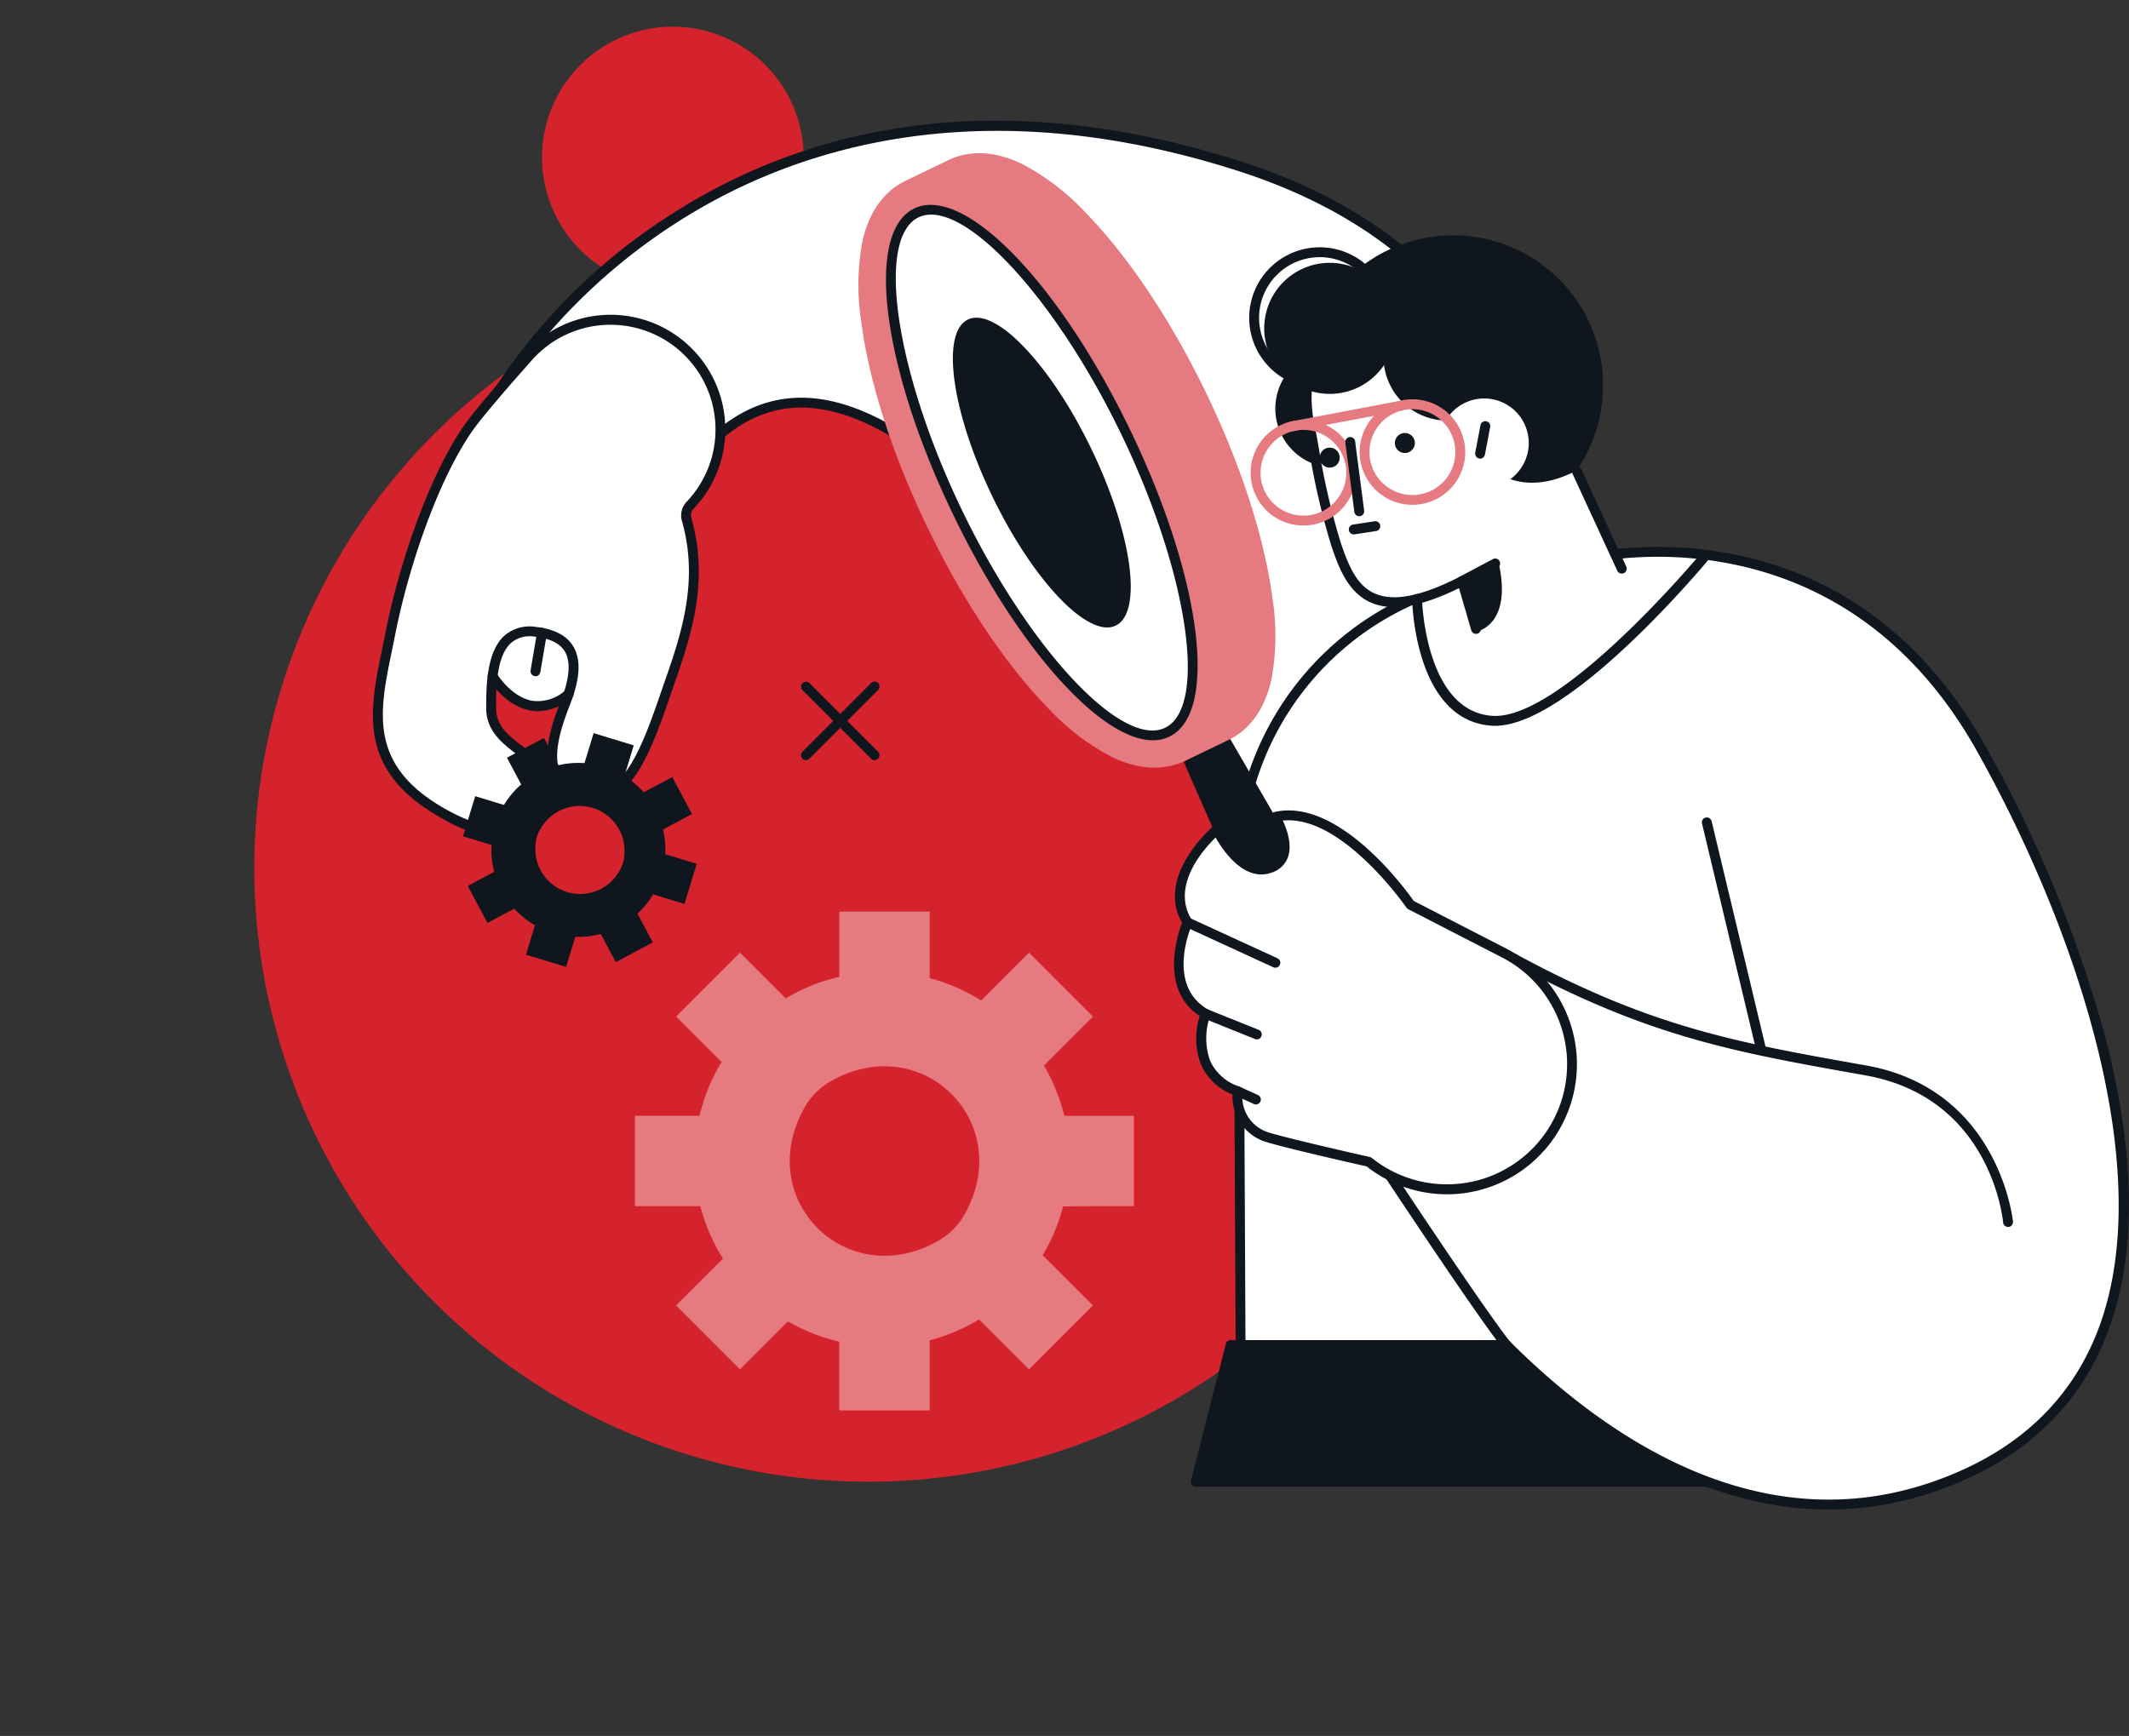 <svg xmlns="http://www.w3.org/2000/svg" width="250.106" height="203.979" viewBox="0 0 250.106 203.979">
  <rect x="0" y="0" width="250.106" height="203.979" fill="#333333" stroke="none"/>
  <g id="Gruppe_12325" data-name="Gruppe 12325" transform="translate(0 0)">
    <g id="Gruppe_12310" data-name="Gruppe 12310" transform="translate(63.672 3.137)">
      <path id="Pfad_47674" data-name="Pfad 47674" d="M2713.327,706.6a15.369,15.369,0,1,0,12.947-17.458A15.368,15.368,0,0,0,2713.327,706.6Z" transform="translate(-2713.158 -688.977)" fill="#d5232e"/>
    </g>
    <g id="Gruppe_12314" data-name="Gruppe 12314" transform="translate(0 0)">
      <g id="Gruppe_12313" data-name="Gruppe 12313" transform="translate(0 0)">
        <g id="Gruppe_12312" data-name="Gruppe 12312">
          <g id="Gruppe_12311" data-name="Gruppe 12311">
            <circle id="Ellipse_271" data-name="Ellipse 271" cx="72.118" cy="72.118" r="72.118" transform="translate(0 101.99) rotate(-45)" fill="#d5232e"/>
          </g>
        </g>
      </g>
    </g>
    <path id="Pfad_47675" data-name="Pfad 47675" d="M2793.49,708.277c34.152,10.867,33.827,37.172,45.127,47.359l-41.735,32.986c-5.274-6.451-20.03-25.881-28-34.967-14.779-16.852-28.255-23.309-38.512-11.508l-24.019-6.855S2732.846,688.979,2793.49,708.277Z" transform="translate(-2648.099 -688.818)" fill="#fff"/>
    <path id="Pfad_47676" data-name="Pfad 47676" d="M2796.733,789.055a.577.577,0,0,1-.45-.213c-1.794-2.194-4.678-5.882-8.019-10.152-6.555-8.38-14.713-18.81-19.966-24.8-10.083-11.5-18.907-17.328-26.224-17.328-4.235.01-8.064,1.968-11.413,5.819a.579.579,0,0,1-.6.178l-24.018-6.856a.581.581,0,0,1-.344-.846,69.333,69.333,0,0,1,21.016-20.945,68.587,68.587,0,0,1,27.34-10.278c12.266-1.813,25.543-.487,39.46,3.942,23.534,7.488,30.856,22.228,36.74,34.072,2.731,5.5,5.09,10.246,8.6,13.409a.581.581,0,0,1-.029.887l-41.734,32.986A.578.578,0,0,1,2796.733,789.055Zm-54.66-53.655c7.667,0,16.783,5.963,27.1,17.724,5.274,6.014,13.445,16.459,20.008,24.85,3.12,3.989,5.843,7.469,7.643,9.69l40.755-32.213c-3.4-3.291-5.7-7.941-8.361-13.286-5.786-11.648-12.987-26.143-36.052-33.482-31.11-9.9-52.964-2.089-65.818,6.206A69.424,69.424,0,0,0,2707.1,734.8l22.93,6.545c3.52-3.933,7.559-5.931,12.01-5.941Z" transform="translate(-2647.95 -688.67)" fill="#10161e"/>
    <ellipse id="Ellipse_272" data-name="Ellipse 272" cx="6.942" cy="6.942" rx="6.942" ry="6.942" transform="translate(148.411 53.171) rotate(-76.717)" fill="#10161e"/>
    <path id="Pfad_47677" data-name="Pfad 47677" d="M2725.621,754.024a12.9,12.9,0,1,0-19.241-17.176s-5.392,6.023-6.911,8.241c-4.006,5.847-7.459,15.822-9.069,24.026s-4.146,15.531,6.633,21.36,11.713-3.851,10.413-5.863-5.205-3.13-5.205-6.711a31.006,31.006,0,0,1,.169-3.781s3.724,6.261,8.923,2.1q-.171.518-.381,1.052c-1.647,4.19-3.2,9.53,2.224,10.885s7.832-7.046,10.14-13.631c2.206-6.294,3.809-12.077,1.891-18.822a1.749,1.749,0,0,1,.414-1.682Z" transform="translate(-2644.545 -694.665)" fill="#fff"/>
    <path id="Pfad_47678" data-name="Pfad 47678" d="M2881.64,883.586l-67.894,0-4.106,16.076H2885.6C2883.541,885.528,2881.64,883.586,2881.64,883.586Z" transform="translate(-2669.171 -725.544)" fill="#10161e"/>
    <path id="Pfad_47679" data-name="Pfad 47679" d="M2885.455,900.1h-75.964a.581.581,0,0,1-.562-.725l4.107-16.076a.58.58,0,0,1,.562-.437l67.894,0a.58.58,0,0,1,.415.174c.209.213,2.092,2.479,4.123,16.4a.581.581,0,0,1-.574.665Zm-75.217-1.161h74.544c-1.649-11.029-3.148-14.184-3.591-14.918l-67.142,0Z" transform="translate(-2669.022 -725.395)" fill="#10161e"/>
    <path id="Pfad_47680" data-name="Pfad 47680" d="M2903.223,789.653c13.645,24.371,32.25,73.987-5.941,86.8-19.995,6.709-37.605-4.526-49.848-16.755h-31.245l-.268-55.875a34.374,34.374,0,0,1,20.1-31.553q.444-.2.9-.4l5.292-1.946,17.843-3.14C2871.7,765.428,2891.123,768.039,2903.223,789.653Z" transform="translate(-2670.452 -701.654)" fill="#fff"/>
    <path id="Pfad_47681" data-name="Pfad 47681" d="M2885.111,878.881c-15.494,0-28.841-9.581-38.065-18.749H2816.04a.581.581,0,0,1-.58-.578l-.268-55.876a34.951,34.951,0,0,1,20.443-32.085q.448-.2.907-.4a.581.581,0,0,1,.459,1.066c-.3.129-.6.26-.89.393a33.791,33.791,0,0,0-19.76,31.02l.266,55.3h30.667a.582.582,0,0,1,.41.17c11.33,11.318,29.073,23.386,49.254,16.615,9.82-3.3,16.479-9.319,19.792-17.9,7.2-18.656-2.6-47.393-14.174-68.064-13.066-23.337-34.141-23.56-42.593-22.57a.581.581,0,0,1-.136-1.153c8.687-1.015,30.335-.791,43.742,23.156a151.811,151.811,0,0,1,13.807,33.262c3.875,14.457,4.023,26.5.437,35.788-3.443,8.922-10.343,15.176-20.507,18.586A38.144,38.144,0,0,1,2885.111,878.881Z" transform="translate(-2670.304 -701.506)" fill="#10161e"/>
    <path id="Pfad_47682" data-name="Pfad 47682" d="M2785.508,843.607h-8.18a23.3,23.3,0,0,0-2.4-5.916l5.747-5.747-7.509-7.508-5.617,5.616a21.874,21.874,0,0,0-6.046-2.624V819.6h-10.619v7.67a21.869,21.869,0,0,0-6.29,2.535l-5.374-5.374-7.508,7.508,5.344,5.344a21.88,21.88,0,0,0-2.591,6.318h-7.585v10.619h7.68a21.912,21.912,0,0,0,2.657,6.157l-5.506,5.507,7.508,7.508,5.637-5.636a21.85,21.85,0,0,0,6.027,2.384v8.083h10.619v-8.236a21.906,21.906,0,0,0,5.794-2.463l5.869,5.868,7.509-7.508-5.9-5.9a21.907,21.907,0,0,0,2.4-5.728c.048-.037,8.324-.037,8.324-.037V843.607Zm-22.94,14.652c-10.818,6.213-21.927-4.9-15.715-15.714a8.049,8.049,0,0,1,2.97-2.971c10.819-6.213,21.928,4.9,15.715,15.715A8.063,8.063,0,0,1,2762.568,858.258Z" transform="translate(-2652.287 -712.49)" fill="#e67a81"/>
    <path id="Pfad_47683" data-name="Pfad 47683" d="M2859.1,730.016a17.627,17.627,0,1,1-23.388-8.625A17.627,17.627,0,0,1,2859.1,730.016Z" transform="translate(-2672.399 -692.122)" fill="#10161e"/>
    <path id="Pfad_47684" data-name="Pfad 47684" d="M2857.715,749.9c-6.254,3.3-11.486.529-12.027-4.645,0,0-7.881-15.344-14.687-13.077-4.154,2.081-5.784,7.067-4.615,12.6.513,2.429,1.47,9.093,3.083,13.8,1.607,4.689,3.678,10,14.8,4.3l3.52,7.632,15.237-9.088Z" transform="translate(-2672.512 -694.608)" fill="#fff"/>
    <path id="Pfad_47685" data-name="Pfad 47685" d="M2845.756,769a.582.582,0,0,1-.558-.419l-1.438-4.952c-4.419,2.167-7.76,2.743-10.2,1.757-2.895-1.169-3.989-4.364-4.788-6.7a84.429,84.429,0,0,1-2.657-11.493c-.174-.968-.324-1.8-.445-2.378-1.271-6.011.615-11.085,4.921-13.241a.581.581,0,1,1,.52,1.039c-3.812,1.909-5.461,6.492-4.305,11.963.125.591.277,1.434.452,2.411a83.557,83.557,0,0,0,2.613,11.323c.942,2.751,1.9,5.1,4.124,6s5.45.234,9.865-2.028a.58.58,0,0,1,.822.354l1.634,5.622a.583.583,0,0,1-.4.72A.612.612,0,0,1,2845.756,769Z" transform="translate(-2672.361 -694.518)" fill="#10161e"/>
    <path id="Pfad_47686" data-name="Pfad 47686" d="M2871.006,766.459a.58.58,0,0,1-.528-.337l-5.315-11.524a.581.581,0,0,1,1.055-.486l5.315,11.524a.58.58,0,0,1-.526.824Z" transform="translate(-2680.488 -699.06)" fill="#10161e"/>
    <path id="Pfad_47687" data-name="Pfad 47687" d="M2848.8,770.711a.581.581,0,0,1-.273-1.094l3.908-2.072a.581.581,0,0,1,.544,1.026l-3.907,2.071A.578.578,0,0,1,2848.8,770.711Z" transform="translate(-2677.042 -701.856)" fill="#10161e"/>
    <path id="Pfad_47688" data-name="Pfad 47688" d="M2841.269,749.641a1.175,1.175,0,1,1-1.559-.575A1.174,1.174,0,0,1,2841.269,749.641Z" transform="translate(-2675.166 -698.077)" fill="#10161e"/>
    <path id="Pfad_47689" data-name="Pfad 47689" d="M2830.18,751.8a1.174,1.174,0,1,1-1.558-.574A1.174,1.174,0,0,1,2830.18,751.8Z" transform="translate(-2672.904 -698.518)" fill="#10161e"/>
    <path id="Pfad_47690" data-name="Pfad 47690" d="M2853.218,768.081s1.948,6.749-2.633,8.169l-1.633-6Z" transform="translate(-2677.191 -701.979)" fill="#10161e"/>
    <path id="Pfad_47691" data-name="Pfad 47691" d="M2914.5,857.93a.58.58,0,0,1-.577-.527c-.056-.6-1.546-14.691-16.19-17.289-15.436-2.74-25.557-4.535-41.554-13.209a.581.581,0,1,1,.554-1.021c15.832,8.585,25.878,10.368,41.083,13.066,15.648,2.776,17.249,18.191,17.263,18.347a.58.58,0,0,1-.524.631Z" transform="translate(-2678.604 -713.757)" fill="#10161e"/>
    <path id="Pfad_47692" data-name="Pfad 47692" d="M2891.285,833.495a.582.582,0,0,1-.565-.447l-6.367-26.638a.581.581,0,0,1,1.13-.27l6.367,26.638a.584.584,0,0,1-.565.715Z" transform="translate(-2684.41 -709.653)" fill="#10161e"/>
    <path id="Pfad_47693" data-name="Pfad 47693" d="M2851.313,786.884c-.137,0-.27,0-.4-.013-8.958-.616-9.325-14.3-9.337-14.882a.581.581,0,0,1,1.162-.022c0,.132.354,13.2,8.256,13.745,8.128.574,24.513-19.089,24.678-19.288a.581.581,0,1,1,.894.741C2875.887,767.981,2860.127,786.884,2851.313,786.884Z" transform="translate(-2675.686 -701.598)" fill="#10161e"/>
    <path id="Pfad_47694" data-name="Pfad 47694" d="M2851.561,878.48a.58.58,0,0,1-.421-.181c-.071-.076-1.9-2.07-14.9-21.7a.581.581,0,0,1,.969-.641c12.939,19.544,14.755,21.523,14.772,21.54a.581.581,0,0,1-.422.981Z" transform="translate(-2674.578 -719.854)" fill="#10161e"/>
    <g id="Gruppe_12320" data-name="Gruppe 12320" transform="translate(100.852 18.004)">
      <g id="Gruppe_12315" data-name="Gruppe 12315">
        <path id="Pfad_47695" data-name="Pfad 47695" d="M2807.848,796.666l14,31.827a4.956,4.956,0,1,0,8.852-4.449l-17.645-30.514Z" transform="translate(-2769.657 -725.174)" fill="#10161e"/>
        <path id="Pfad_47696" data-name="Pfad 47696" d="M2786.614,714.708a28.049,28.049,0,0,0-7.481-5.766c-3.988-1.943-6.938-1.331-8.709-.475l-5.2,2.512c-1.75.892-3.963,2.833-4.893,7.045a28.029,28.029,0,0,0-.135,9.443c.914,7.089,3.681,15.681,7.792,24.191s9.119,16.019,14.1,21.143a28.035,28.035,0,0,0,7.48,5.765c3.989,1.944,6.938,1.332,8.71.476q.146-.07.3-.15l4.756-2.289c1.772-.856,4.085-2.785,5.042-7.118a28.023,28.023,0,0,0,.135-9.444c-.915-7.089-3.682-15.681-7.792-24.191S2791.6,719.832,2786.614,714.708Z" transform="translate(-2759.868 -707.654)" fill="#e67a81"/>
        <path id="Pfad_47697" data-name="Pfad 47697" d="M2792.234,742.123c8.137,16.849,10.323,32.639,4.879,35.268s-16.453-8.9-24.591-25.748-10.323-32.64-4.88-35.268S2784.1,725.273,2792.234,742.123Z" transform="translate(-2760.843 -709.357)" fill="#fff"/>
        <path id="Pfad_47698" data-name="Pfad 47698" d="M2795.285,778.192c-6.125,0-15.884-10.813-23.433-26.444-8.405-17.4-10.429-33.233-4.61-36.044s16.962,8.617,25.367,26.019,10.428,33.233,4.609,36.044A4.4,4.4,0,0,1,2795.285,778.192Zm-26.05-61.766a3.377,3.377,0,0,0-1.487.323c-5.059,2.444-2.7,18.24,5.15,34.494,7.148,14.8,16.833,25.8,22.327,25.8a3.367,3.367,0,0,0,1.487-.324c5.059-2.443,2.7-18.239-5.149-34.493C2784.414,727.425,2774.729,716.426,2769.235,716.426Z" transform="translate(-2760.696 -709.21)" fill="#10161e"/>
        <path id="Pfad_47699" data-name="Pfad 47699" d="M2790.052,747.327c4.8,9.931,6.084,19.239,2.876,20.788s-9.7-5.245-14.494-15.176-6.084-19.239-2.877-20.789S2785.256,737.4,2790.052,747.327Z" transform="translate(-2762.708 -712.607)" fill="#10161e"/>
      </g>
      <g id="Gruppe_12319" data-name="Gruppe 12319" transform="translate(37.067 77.222)">
        <path id="Pfad_47700" data-name="Pfad 47700" d="M2845.376,821.578l-11.019-5.672s-8.312-12.107-15.876-10.33c0,0,2.853,4.763-.636,6.006s-6.222-4.511-6.222-4.511-6.751,5.585-3.46,10.906c0,0-3.366,7.6,2.128,10.744,0,0-2.612,6.677,3.775,9.1a4.95,4.95,0,0,0,3,5.225c1.021.511,12.388,3.065,12.388,3.065l.217.169a14.7,14.7,0,1,0,15.705-24.7Z" transform="translate(-2806.58 -804.818)" fill="#fff"/>
        <path id="Pfad_47701" data-name="Pfad 47701" d="M2838.49,849.776a15.226,15.226,0,0,1-9.317-3.189l-.116-.089c-1.639-.369-11.371-2.572-12.394-3.083a5.6,5.6,0,0,1-3.359-5.369,6.73,6.73,0,0,1-3.675-3.445,8.682,8.682,0,0,1-.178-5.776c-4.727-3.114-2.621-9.522-2.076-10.949-3.157-5.6,3.664-11.344,3.734-11.4a.581.581,0,0,1,.895.2c.025.052,2.548,5.264,5.5,4.212a1.838,1.838,0,0,0,1.219-1.11c.472-1.311-.48-3.368-.887-4.05a.581.581,0,0,1,.365-.863c7.532-1.766,15.448,9.088,16.4,10.445l10.89,5.606a15.282,15.282,0,0,1-7.007,28.863Zm-27.172-41.919c-1.46,1.42-5.261,5.7-2.806,9.665a.579.579,0,0,1,.038.54c-.129.291-3.087,7.16,1.885,10.006a.58.58,0,0,1,.251.716,7.882,7.882,0,0,0,.007,5.353,5.767,5.767,0,0,0,3.432,2.99.58.58,0,0,1,.364.657,4.365,4.365,0,0,0,2.691,4.593c.7.349,7.887,2.036,12.255,3.017a.574.574,0,0,1,.228.107l.218.168a14.114,14.114,0,1,0,15.084-23.723l-11.019-5.672a.578.578,0,0,1-.212-.187c-.079-.114-7.614-10.96-14.516-10.22.467,1,1.129,2.827.6,4.3a2.969,2.969,0,0,1-1.923,1.814C2814.714,813.112,2812.222,809.444,2811.318,807.858Z" transform="translate(-2806.435 -804.669)" fill="#10161e"/>
        <g id="Gruppe_12318" data-name="Gruppe 12318" transform="translate(1.003 12.578)">
          <g id="Gruppe_12317" data-name="Gruppe 12317" transform="translate(2.128 10.745)">
            <g id="Gruppe_12316" data-name="Gruppe 12316">
              <path id="Pfad_47702" data-name="Pfad 47702" d="M2816.964,837.55a.578.578,0,0,1-.217-.042l-6.015-2.419a.581.581,0,1,1,.433-1.078l6.015,2.42a.581.581,0,0,1-.216,1.119Z" transform="translate(-2810.368 -833.97)" fill="#10161e"/>
              <path id="Pfad_47703" data-name="Pfad 47703" d="M2817.819,847.528a.576.576,0,0,1-.239-.053l-2.129-.968a.581.581,0,1,1,.481-1.057l2.128.968a.581.581,0,0,1-.24,1.11Z" transform="translate(-2811.336 -836.301)" fill="#10161e"/>
            </g>
          </g>
          <path id="Pfad_47704" data-name="Pfad 47704" d="M2818.594,826.377a.576.576,0,0,1-.241-.054l-10.318-4.745a.58.58,0,1,1,.485-1.055l10.318,4.744a.581.581,0,0,1-.243,1.109Z" transform="translate(-2807.695 -820.471)" fill="#10161e"/>
        </g>
      </g>
    </g>
    <g id="Gruppe_12321" data-name="Gruppe 12321" transform="translate(54.39 86.143)">
      <path id="Pfad_47705" data-name="Pfad 47705" d="M2726.084,798.423l-3.352,1.784a10.789,10.789,0,0,0-2.273-1.9l1.1-3.608-4.713-1.439-1.077,3.526a10.171,10.171,0,0,0-3.051.243l-1.706-3.2-4.351,2.316,1.672,3.142a10.14,10.14,0,0,0-2.024,2.41l-3.375-1.03-1.439,4.715,3.355,1.024a10.158,10.158,0,0,0,.317,3.154l-3.108,1.654,2.316,4.352,3.146-1.676a10.168,10.168,0,0,0,2.432,1.944l-1.056,3.457,4.714,1.439,1.08-3.538a10.182,10.182,0,0,0,2.99-.337l1.762,3.312,4.352-2.315-1.8-3.376a10.115,10.115,0,0,0,1.837-2.272l3.685,1.125,1.439-4.715-3.7-1.13A10.135,10.135,0,0,0,2725,804.6c.012-.026,3.4-1.831,3.4-1.831l-2.316-4.351Zm-6.2,11.006a5.27,5.27,0,0,1-9.867-3.012,3.739,3.739,0,0,1,.57-1.865,5.269,5.269,0,0,1,9.866,3.012A3.746,3.746,0,0,1,2719.88,809.429Z" transform="translate(-2701.498 -793.258)" fill="#10161e"/>
    </g>
    <g id="Gruppe_12323" data-name="Gruppe 12323" transform="translate(94.101 80.098)">
      <g id="Gruppe_12322" data-name="Gruppe 12322">
        <path id="Pfad_47706" data-name="Pfad 47706" d="M2760.023,794.88a.579.579,0,0,1-.411-.17l-8.054-8.055a.581.581,0,0,1,.822-.821l8.054,8.055a.581.581,0,0,1-.41.991Z" transform="translate(-2751.387 -785.664)" fill="#10161e"/>
        <path id="Pfad_47707" data-name="Pfad 47707" d="M2751.968,794.88a.581.581,0,0,1-.411-.991l8.054-8.055a.581.581,0,1,1,.822.821l-8.054,8.055A.577.577,0,0,1,2751.968,794.88Z" transform="translate(-2751.387 -785.664)" fill="#10161e"/>
      </g>
    </g>
    <path id="Pfad_47708" data-name="Pfad 47708" d="M2702.785,792.757a13.328,13.328,0,0,1-6.176-1.917c-10.315-5.577-8.858-12.619-7.316-20.075.13-.63.263-1.266.388-1.907,1.489-7.583,4.9-18.02,9.16-24.242,1.512-2.206,6.654-7.961,6.951-8.293a13.483,13.483,0,1,1,20.1,17.957,1.172,1.172,0,0,0-.275,1.122c1.993,7.009.238,13.069-1.9,19.173-.174.5-.349,1.005-.525,1.518-2.054,5.962-4.36,12.653-8.991,12.654a5.369,5.369,0,0,1-1.311-.169,5.25,5.25,0,0,1-3.631-2.589c-1.28-2.484-.21-5.98,1.006-9.072,1.049-2.67,1.211-4.64.48-5.853-.573-.95-1.753-1.533-3.512-1.731a3.394,3.394,0,0,0-2.789.722c-1.77,1.581-1.77,5.413-1.77,7.7,0,2.054,1.5,3.216,2.959,4.34a9.061,9.061,0,0,1,2.153,2.055c.892,1.382.833,4.929-1.08,7A5.108,5.108,0,0,1,2702.785,792.757Zm13.352-60.078a12.332,12.332,0,0,0-9.461,4.4c-.066.075-5.4,6.035-6.876,8.2-4.168,6.085-7.514,16.343-8.979,23.809-.127.646-.259,1.285-.39,1.919-1.515,7.326-2.823,13.652,6.731,18.818,4.009,2.167,7.014,2.355,8.692.54a5.672,5.672,0,0,0,.957-5.578,8.328,8.328,0,0,0-1.887-1.766c-1.52-1.174-3.411-2.635-3.411-5.259,0-2.484,0-6.64,2.157-8.568a4.548,4.548,0,0,1,3.694-1.009c2.135.241,3.608,1.009,4.376,2.285.94,1.561.811,3.81-.394,6.877-1.055,2.683-2.128,6.03-1.055,8.115a4.1,4.1,0,0,0,2.879,1.995c4.493,1.121,6.847-5.71,8.924-11.737.177-.515.353-1.024.529-1.523,2.075-5.92,3.78-11.789,1.88-18.472a2.335,2.335,0,0,1,.551-2.24,12.31,12.31,0,0,0-8.915-20.8Z" transform="translate(-2644.396 -694.519)" fill="#10161e"/>
    <path id="Pfad_47709" data-name="Pfad 47709" d="M2711.064,788.817a5.1,5.1,0,0,1-.918-.083c-3.006-.546-4.853-3.6-4.93-3.729a.581.581,0,0,1,1-.594c.025.04,1.668,2.736,4.147,3.182a4.833,4.833,0,0,0,3.915-1.236.581.581,0,1,1,.725.907A6.3,6.3,0,0,1,2711.064,788.817Z" transform="translate(-2647.85 -705.252)" fill="#10161e"/>
    <path id="Pfad_47710" data-name="Pfad 47710" d="M2712.043,783.406a.6.6,0,0,1-.573-.678l.77-4.527a.581.581,0,1,1,1.145.2l-.77,4.527A.579.579,0,0,1,2712.043,783.406Z" transform="translate(-2649.14 -703.945)" fill="#10161e"/>
    <path id="Pfad_47711" data-name="Pfad 47711" d="M2835.144,731.533a7.7,7.7,0,1,1-7.7-7.7A7.7,7.7,0,0,1,2835.144,731.533Z" transform="translate(-2671.23 -692.95)" fill="#10161e"/>
    <path id="Pfad_47712" data-name="Pfad 47712" d="M2825.815,738.112a8.285,8.285,0,1,1,8.285-8.284A8.294,8.294,0,0,1,2825.815,738.112Zm0-15.408a7.123,7.123,0,1,0,7.123,7.124A7.131,7.131,0,0,0,2825.815,722.7Z" transform="translate(-2670.78 -692.484)" fill="#10161e"/>
    <path id="Pfad_47713" data-name="Pfad 47713" d="M2852.3,735.808a7.472,7.472,0,1,1-7.472-7.471A7.471,7.471,0,0,1,2852.3,735.808Z" transform="translate(-2674.826 -693.87)" fill="#10161e"/>
    <g id="Gruppe_12324" data-name="Gruppe 12324" transform="translate(169.117 46.818)">
      <path id="Pfad_47714" data-name="Pfad 47714" d="M2855.623,746.9a5.236,5.236,0,1,1-6.947-2.561A5.235,5.235,0,0,1,2855.623,746.9Z" transform="translate(-2845.631 -743.854)" fill="#fff"/>
      <path id="Pfad_47715" data-name="Pfad 47715" d="M2851.459,751.612a.6.6,0,0,1-.571-.689l.616-3.24a.58.58,0,1,1,1.14.217l-.616,3.24A.58.58,0,0,1,2851.459,751.612Z" transform="translate(-2846.702 -744.539)" fill="#10161e"/>
    </g>
    <path id="Pfad_47716" data-name="Pfad 47716" d="M2823.707,747.78a.581.581,0,0,1-.107-1.152l12.807-2.43a.581.581,0,1,1,.217,1.141l-12.808,2.431A.561.561,0,0,1,2823.707,747.78Z" transform="translate(-2671.922 -697.104)" fill="#e67a81"/>
    <path id="Pfad_47717" data-name="Pfad 47717" d="M2840.039,756.38a6.2,6.2,0,1,1,1.475-.179A6.208,6.208,0,0,1,2840.039,756.38Zm.009-11.237a5.044,5.044,0,1,0,2.6.732A5.05,5.05,0,0,0,2840.048,745.143Z" transform="translate(-2674.108 -697.062)" fill="#e67a81"/>
    <path id="Pfad_47718" data-name="Pfad 47718" d="M2823.948,759.435a6.2,6.2,0,1,1,1.476-.179A6.209,6.209,0,0,1,2823.948,759.435Zm0-11.235a5.065,5.065,0,0,0-1.2.145,5.037,5.037,0,1,0,1.2-.145Z" transform="translate(-2670.825 -697.686)" fill="#e67a81"/>
    <path id="Pfad_47719" data-name="Pfad 47719" d="M2833.352,758.856a.581.581,0,0,1-.575-.505l-1.061-8.152a.581.581,0,0,1,1.152-.15l1.061,8.152a.581.581,0,0,1-.5.65A.56.56,0,0,1,2833.352,758.856Z" transform="translate(-2673.674 -698.197)" fill="#10161e"/>
    <path id="Pfad_47720" data-name="Pfad 47720" d="M2832.819,763.525a.58.58,0,0,1-.086-1.154l2.548-.388a.581.581,0,0,1,.175,1.148l-2.549.387A.541.541,0,0,1,2832.819,763.525Z" transform="translate(-2673.781 -700.733)" fill="#10161e"/>
  </g>
</svg>
